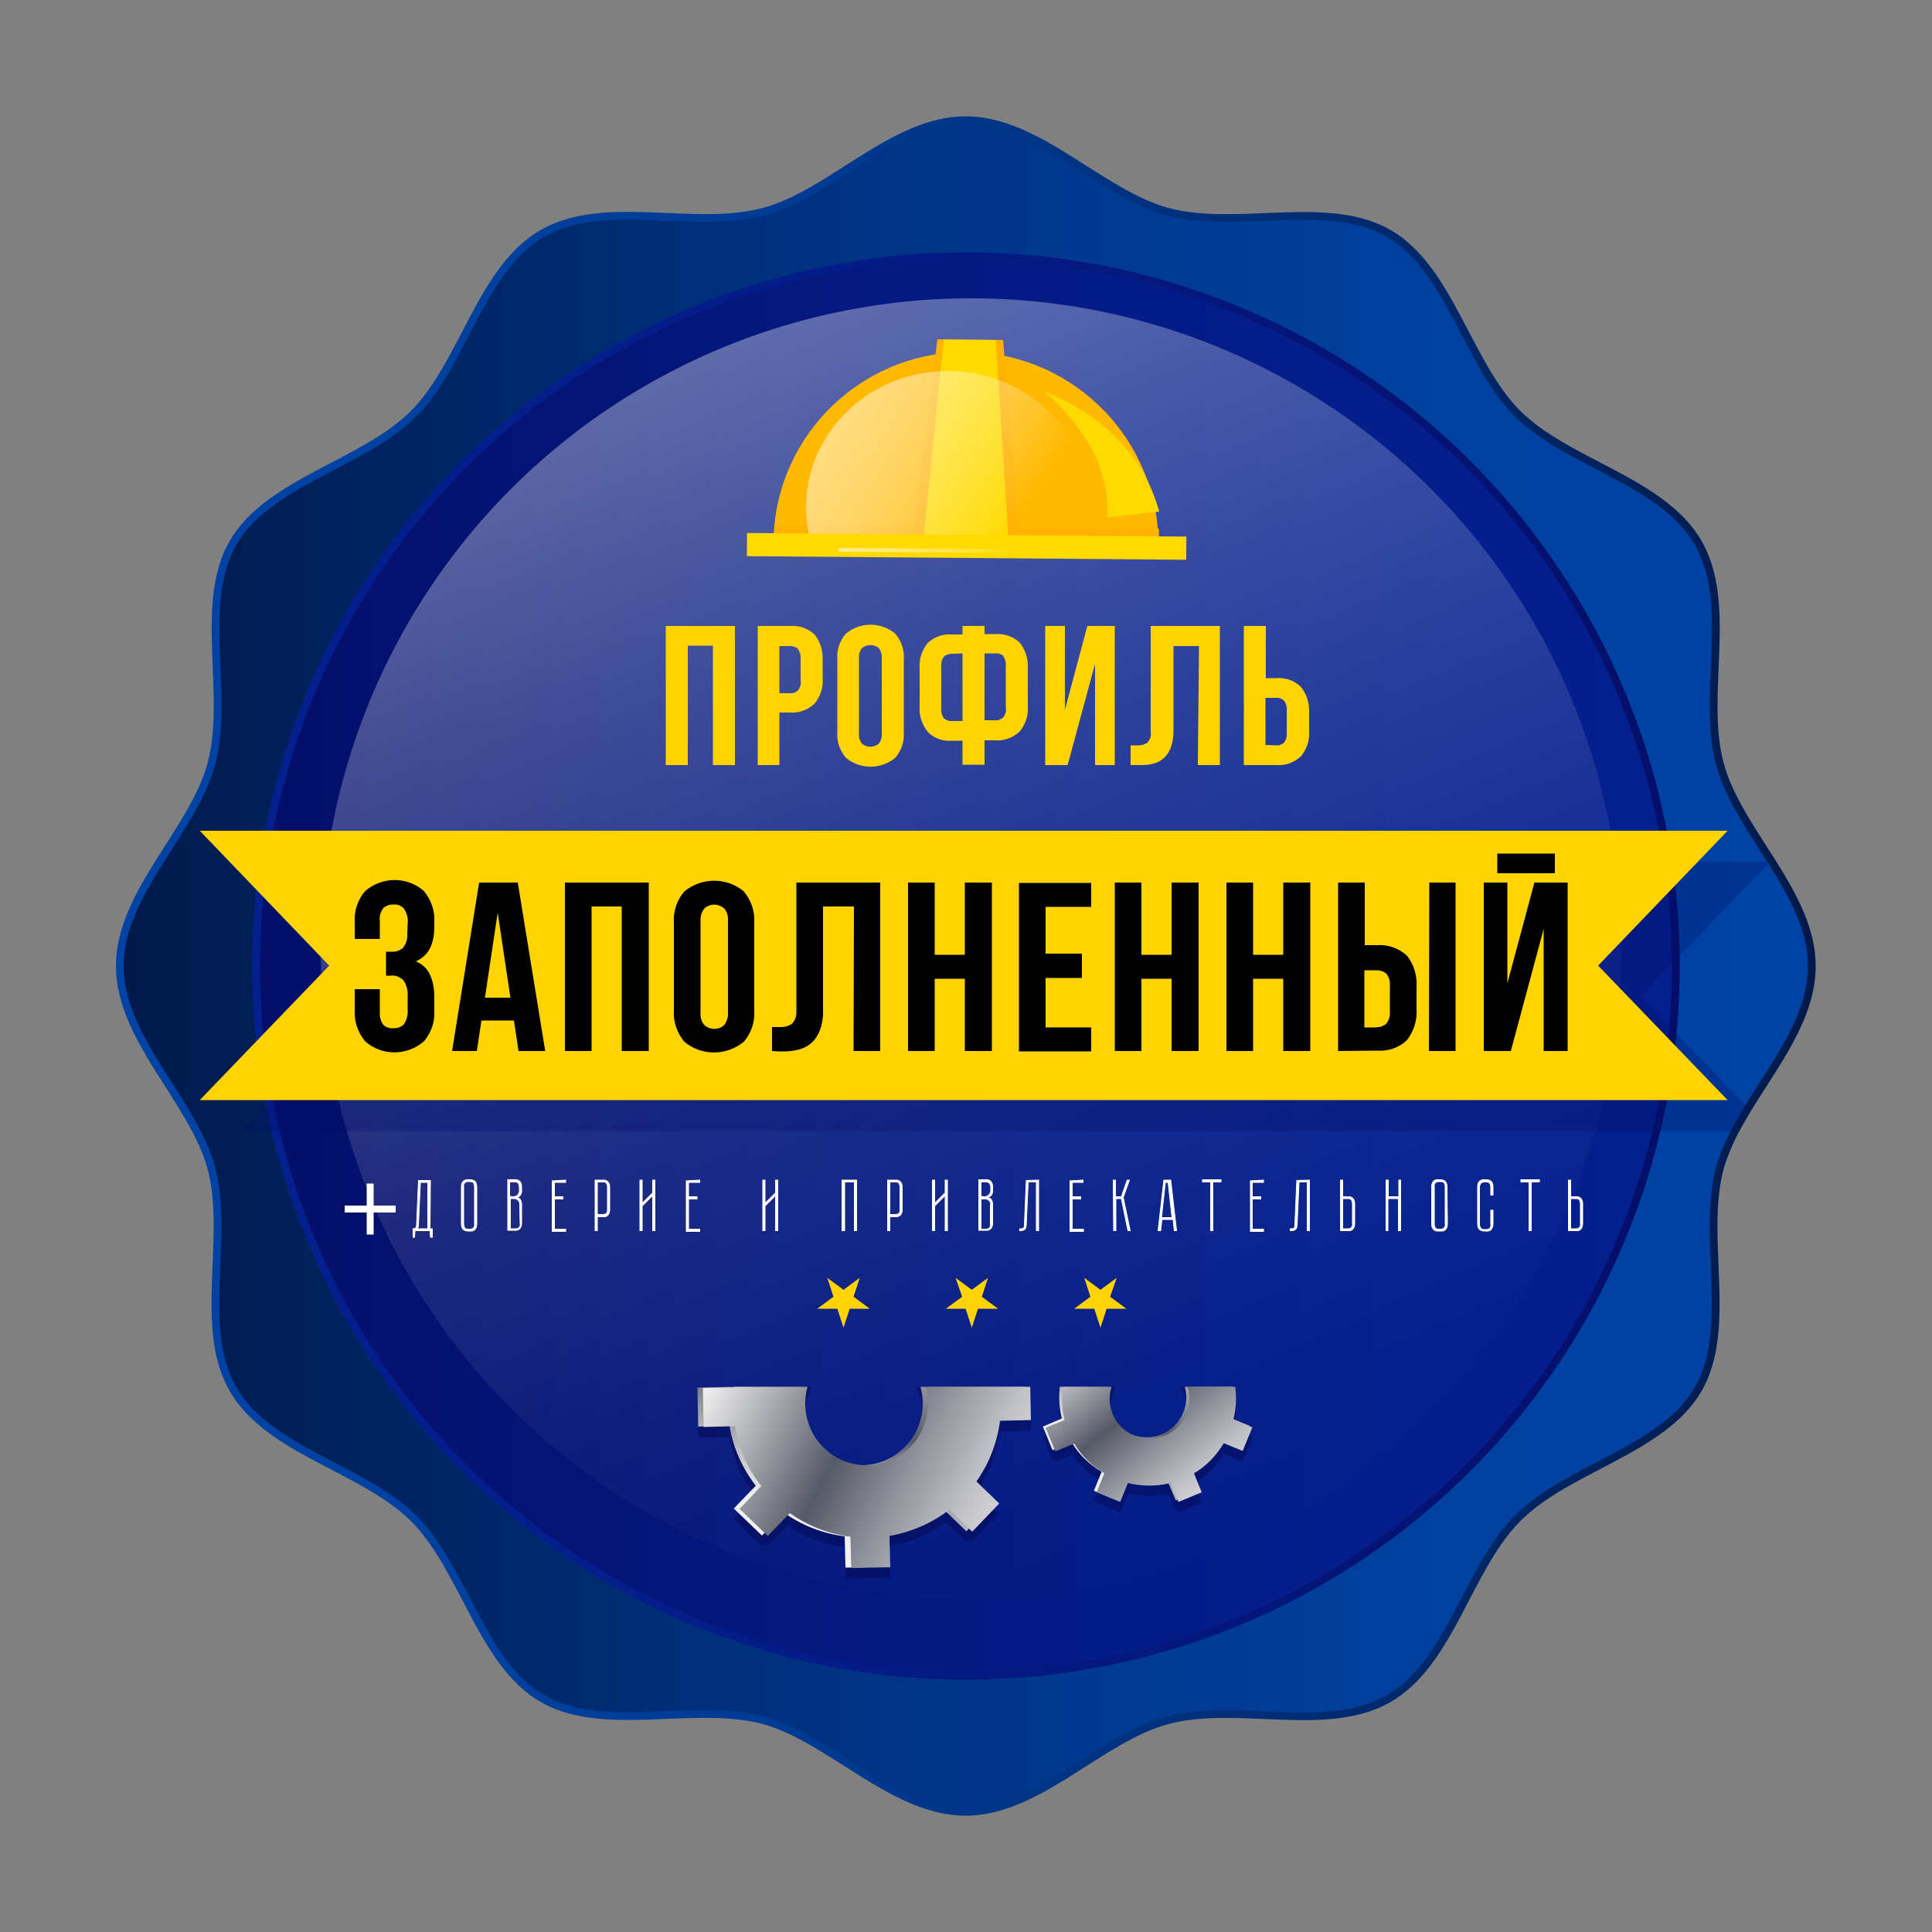 <?xml version="1.0" encoding="UTF-8"?>
<!-- Generator: Adobe Illustrator 25.4.1, SVG Export Plug-In . SVG Version: 6.00 Build 0)  -->
<svg xmlns="http://www.w3.org/2000/svg" xmlns:xlink="http://www.w3.org/1999/xlink" version="1.1" id="Слой_1" x="0px" y="0px" viewBox="0 0 500 500" style="enable-background:new 0 0 500 500;" xml:space="preserve">
<rect x="0" y="0" width="500" height="500" fill="#808080" stroke="none"/>
<style type="text/css">
	.st0{fill:url(#SVGID_1_);}
	.st1{fill:none;stroke:url(#SVGID_00000163751459745910284970000004124018663367807925_);stroke-width:2;stroke-miterlimit:10;}
	.st2{fill:url(#SVGID_00000096036258005095836570000016609205648733005501_);}
	.st3{fill:none;stroke:url(#SVGID_00000042001367584816896270000014190741319806107271_);stroke-width:2;stroke-miterlimit:10;}
	.st4{opacity:0.59;}
	.st5{fill:#06067F;}
	.st6{fill:none;stroke:#06067F;stroke-width:2;stroke-miterlimit:10;}
	.st7{opacity:0.54;fill:url(#SVGID_00000023282663069395325730000000369822649095335820_);enable-background:new    ;}
	.st8{fill:#FFB900;}
	.st9{fill:#FFB200;}
	.st10{fill:#FFDA00;}
	.st11{clip-path:url(#SVGID_00000137112108036830780840000005207362886725375400_);}
	.st12{opacity:0.52;fill:url(#SVGID_00000041261336222834709770000018437737225669009065_);enable-background:new    ;}
	.st13{opacity:0.3;fill:#030E6A;enable-background:new    ;}
	
		.st14{opacity:0.52;fill:none;stroke:url(#SVGID_00000144300839183118722620000014048451860634633371_);stroke-miterlimit:10;enable-background:new    ;}
	.st15{fill:#FFD400;}
	.st16{fill:#FFFFFF;stroke:#FFFFFF;stroke-width:0.2;stroke-miterlimit:10;}
	.st17{fill:#FFFFFF;}
	.st18{clip-path:url(#SVGID_00000106114638297013303830000007175971953949062817_);}
	.st19{opacity:0.4;}
	.st20{fill:#000244;}
	.st21{fill:url(#SVGID_00000011725101054381643230000009002846738637413290_);}
	.st22{fill:url(#SVGID_00000083080155700743620420000004982380873863330746_);}
	.st23{fill:url(#SVGID_00000114754326544585027410000006510614994065927094_);}
	.st24{fill:url(#SVGID_00000111150445072786511600000002255930255179162780_);}
</style>
<g>
	
		<linearGradient id="SVGID_1_" gradientUnits="userSpaceOnUse" x1="59.07" y1="310.85" x2="496.87" y2="310.85" gradientTransform="matrix(1 0 0 -1 -27.97 560.85)">
		<stop offset="0" style="stop-color:#011949"></stop>
		<stop offset="0.1" style="stop-color:#012059"></stop>
		<stop offset="0.35" style="stop-color:#002F7A"></stop>
		<stop offset="0.59" style="stop-color:#003A92"></stop>
		<stop offset="0.81" style="stop-color:#0041A0"></stop>
		<stop offset="1" style="stop-color:#0043A5"></stop>
	</linearGradient>
	<path class="st0" d="M468.9,250c0,19-19,34.9-23.7,52.3c-4.8,18,3.5,41.4-5.6,57.2s-33.8,20.4-46.7,33.4   c-13,13-17.4,37.5-33.4,46.7c-15.9,9.2-39.2,0.8-57.2,5.6c-17.4,4.6-33.5,23.7-52.3,23.7s-35-19-52.3-23.7   c-18-4.8-41.4,3.5-57.2-5.6s-20.4-33.8-33.4-46.7s-37.5-17.4-46.7-33.4s-0.8-39.2-5.6-57.2c-4.7-17.4-23.7-33.5-23.7-52.3   s19-34.9,23.7-52.3c4.8-18-3.5-41.4,5.6-57.2s33.7-20.4,46.7-33.4s17.4-37.5,33.4-46.7s39.2-0.8,57.2-5.6   c17.4-4.6,33.5-23.7,52.3-23.7s34.9,19,52.3,23.7c18,4.8,41.4-3.5,57.2,5.6s20.4,33.8,33.4,46.7s37.5,17.4,46.7,33.4   s0.8,39.2,5.6,57.2C449.8,215.2,468.9,231.2,468.9,250z"></path>
	
		<linearGradient id="SVGID_00000171691401474568513870000003780191007246638264_" gradientUnits="userSpaceOnUse" x1="30" y1="250" x2="469.9" y2="250" gradientTransform="matrix(1 0 0 -1 0 500)">
		<stop offset="0" style="stop-color:#0043A5"></stop>
		<stop offset="0.19" style="stop-color:#0041A0"></stop>
		<stop offset="0.41" style="stop-color:#003A92"></stop>
		<stop offset="0.65" style="stop-color:#002F7A"></stop>
		<stop offset="0.9" style="stop-color:#012059"></stop>
		<stop offset="1" style="stop-color:#011949"></stop>
	</linearGradient>
	
		<path style="fill:none;stroke:url(#SVGID_00000171691401474568513870000003780191007246638264_);stroke-width:2;stroke-miterlimit:10;" d="   M468.9,250c0,13.3-9.3,25-16.5,36.8c-1.2,2-2.3,3.9-3.4,5.9c-1.6,3.2-3,6.4-3.9,9.6c-4.8,18,3.5,41.4-5.6,57.2   c-9.1,15.8-33.8,20.4-46.7,33.4c-13,13-17.4,37.5-33.4,46.7c-15.9,9.2-39.2,0.8-57.2,5.6c-17.4,4.6-33.5,23.7-52.3,23.7   s-35-19-52.3-23.7c-18-4.8-41.4,3.5-57.2-5.6S120,405.8,107,392.9c-13-12.9-37.5-17.4-46.7-33.4s-0.8-39.2-5.6-57.2   C50,284.9,31,268.8,31,250s19-34.9,23.7-52.3c4.8-18-3.5-41.4,5.6-57.2S94,120.1,107,107.1s17.4-37.5,33.4-46.7s39.2-0.8,57.2-5.6   c17.4-4.6,33.5-23.7,52.3-23.7s34.9,19,52.3,23.7c18,4.8,41.4-3.5,57.2,5.6c15.8,9.1,20.4,33.8,33.4,46.7s37.5,17.4,46.7,33.4   s0.8,39.2,5.6,57.2C449.8,215.2,468.9,231.2,468.9,250z"></path>
	
		<linearGradient id="SVGID_00000052071423399283430170000005645265348003458201_" gradientUnits="userSpaceOnUse" x1="66.3" y1="250" x2="433.7" y2="250" gradientTransform="matrix(1 0 0 -1 0 500)">
		<stop offset="0" style="stop-color:#011949"></stop>
		<stop offset="0.1" style="stop-color:#012059"></stop>
		<stop offset="0.35" style="stop-color:#002F7A"></stop>
		<stop offset="0.59" style="stop-color:#003A92"></stop>
		<stop offset="0.81" style="stop-color:#0041A0"></stop>
		<stop offset="1" style="stop-color:#0043A5"></stop>
	</linearGradient>
	<circle style="fill:url(#SVGID_00000052071423399283430170000005645265348003458201_);" cx="250" cy="250" r="183.7"></circle>
	
		<linearGradient id="SVGID_00000039092915623282466460000009747161165210305171_" gradientUnits="userSpaceOnUse" x1="65.3" y1="250" x2="434.7" y2="250" gradientTransform="matrix(1 0 0 -1 0 500)">
		<stop offset="0" style="stop-color:#0043A5"></stop>
		<stop offset="0.19" style="stop-color:#0041A0"></stop>
		<stop offset="0.41" style="stop-color:#003A92"></stop>
		<stop offset="0.65" style="stop-color:#002F7A"></stop>
		<stop offset="0.9" style="stop-color:#012059"></stop>
		<stop offset="1" style="stop-color:#011949"></stop>
	</linearGradient>
	
		<circle style="fill:none;stroke:url(#SVGID_00000039092915623282466460000009747161165210305171_);stroke-width:2;stroke-miterlimit:10;" cx="250" cy="250" r="183.7"></circle>
	<g>
		<g class="st4">
			<circle class="st5" cx="250" cy="250" r="183.7"></circle>
			<circle class="st6" cx="250" cy="250" r="183.7"></circle>
		</g>
	</g>
	
		<linearGradient id="SVGID_00000151527188585354745960000010949481768114782867_" gradientUnits="userSpaceOnUse" x1="177.655" y1="553.325" x2="348.356" y2="153.705" gradientTransform="matrix(1 0 0 -1 -27.999 560.871)">
		<stop offset="0" style="stop-color:#FFFFFF"></stop>
		<stop offset="5.000000e-02" style="stop-color:#FFFFFF;stop-opacity:0.92"></stop>
		<stop offset="0.2" style="stop-color:#FFFFFF;stop-opacity:0.68"></stop>
		<stop offset="0.35" style="stop-color:#FFFFFF;stop-opacity:0.47"></stop>
		<stop offset="0.5" style="stop-color:#FFFFFF;stop-opacity:0.3"></stop>
		<stop offset="0.64" style="stop-color:#FFFFFF;stop-opacity:0.17"></stop>
		<stop offset="0.77" style="stop-color:#FFFFFF;stop-opacity:8.000000e-02"></stop>
		<stop offset="0.9" style="stop-color:#FFFFFF;stop-opacity:2.000000e-02"></stop>
		<stop offset="1" style="stop-color:#FFFFFF;stop-opacity:0"></stop>
	</linearGradient>
	
		<circle style="opacity:0.54;fill:url(#SVGID_00000151527188585354745960000010949481768114782867_);enable-background:new    ;" cx="251.3" cy="245.5" r="168.3"></circle>
	<path class="st8" d="M299.8,139.8c-0.7-27.5-23.5-49.3-51-48.7c-26.3,0.6-47.6,21.6-48.6,47.8L299.8,139.8z"></path>
	<polygon class="st9" points="264.1,142.9 235.9,142.6 242.6,87.8 259.6,88  "></polygon>
	
		<rect x="248.8" y="88.1" transform="matrix(8.202425e-03 -1 1 8.202425e-03 110.284 386.803)" class="st9" width="2.7" height="99.5"></rect>
	<polygon class="st10" points="261.2,142.9 238.7,142.7 244.2,87.9 257.7,88  "></polygon>
	<g>
		<g>
			<g>
				<defs>
					<path id="SVGID_00000117679042424019997760000006415984136464190628_" d="M299.8,139.8c-0.7-27.5-23.5-49.3-51-48.7       c-26.3,0.6-47.6,21.6-48.6,47.8L299.8,139.8z"></path>
				</defs>
				<clipPath id="SVGID_00000007418202814696419570000001083505368570631071_">
					<use xlink:href="#SVGID_00000117679042424019997760000006415984136464190628_" style="overflow:visible;"></use>
				</clipPath>
				<g style="clip-path:url(#SVGID_00000007418202814696419570000001083505368570631071_);">
					
						<linearGradient id="SVGID_00000080907869270907436100000004789113944607197056_" gradientUnits="userSpaceOnUse" x1="238.882" y1="671.373" x2="162.522" y2="719.355" gradientTransform="matrix(1 8.028412e-03 8.028412e-03 -1 38.239 824.52)">
						<stop offset="0.3" style="stop-color:#FFFFFF;stop-opacity:0"></stop>
						<stop offset="0.34" style="stop-color:#FFFFFF;stop-opacity:0.1"></stop>
						<stop offset="0.44" style="stop-color:#FFFFFF;stop-opacity:0.33"></stop>
						<stop offset="0.55" style="stop-color:#FFFFFF;stop-opacity:0.54"></stop>
						<stop offset="0.65" style="stop-color:#FFFFFF;stop-opacity:0.7"></stop>
						<stop offset="0.75" style="stop-color:#FFFFFF;stop-opacity:0.83"></stop>
						<stop offset="0.84" style="stop-color:#FFFFFF;stop-opacity:0.92"></stop>
						<stop offset="0.93" style="stop-color:#FFFFFF;stop-opacity:0.98"></stop>
						<stop offset="1" style="stop-color:#FFFFFF"></stop>
					</linearGradient>
					
						<path style="opacity:0.52;fill:url(#SVGID_00000080907869270907436100000004789113944607197056_);enable-background:new    ;" d="       M208.6,131c0.2-19.5,16.7-35.1,37-35c20.3,0.2,36.6,16.1,36.4,35.5c-0.2,19.5-16.7,35.1-37,35S208.5,150.4,208.6,131z"></path>
				</g>
			</g>
		</g>
	</g>
	
		<rect x="247.2" y="84.6" transform="matrix(8.202425e-03 -1 1 8.202425e-03 106.662 390.442)" class="st10" width="6" height="113.7"></rect>
	<path class="st10" d="M270.3,101.4c3.3,1.2,6.4,2.8,9.4,4.6c3.1,1.9,5.9,4.1,8.5,6.6c2.7,2.6,5.1,5.6,7.1,8.8   c2.1,3.4,3.6,7.1,4.7,11l-13.5,1.5c0.2-2.9,0-5.8-0.6-8.6c-0.7-3-1.7-5.9-3.1-8.7C279.6,110.9,275.4,105.6,270.3,101.4z"></path>
	<path class="st13" d="M424.6,257.9l27.9,28.9c-1.2,2-2.3,3.9-3.4,5.9H62.7l33.5-34.8L62.7,223h395.4L424.6,257.9z"></path>
	
		<linearGradient id="SVGID_00000139976288326661398470000004570786230134413457_" gradientUnits="userSpaceOnUse" x1="173.266" y1="683.612" x2="239.866" y2="683.612" gradientTransform="matrix(1 8.028428e-03 8.028428e-03 -1 38.246 824.504)">
		<stop offset="0" style="stop-color:#FFFFFF"></stop>
		<stop offset="7.000000e-02" style="stop-color:#FFFFFF;stop-opacity:0.98"></stop>
		<stop offset="0.16" style="stop-color:#FFFFFF;stop-opacity:0.92"></stop>
		<stop offset="0.25" style="stop-color:#FFFFFF;stop-opacity:0.83"></stop>
		<stop offset="0.35" style="stop-color:#FFFFFF;stop-opacity:0.7"></stop>
		<stop offset="0.45" style="stop-color:#FFFFFF;stop-opacity:0.54"></stop>
		<stop offset="0.56" style="stop-color:#FFFFFF;stop-opacity:0.33"></stop>
		<stop offset="0.66" style="stop-color:#FFFFFF;stop-opacity:0.1"></stop>
		<stop offset="0.7" style="stop-color:#FFFFFF;stop-opacity:0"></stop>
	</linearGradient>
	
		<line style="opacity:0.52;fill:none;stroke:url(#SVGID_00000139976288326661398470000004570786230134413457_);stroke-miterlimit:10;enable-background:new    ;" x1="217" y1="142.3" x2="283.6" y2="142.8"></line>
	<polygon class="st15" points="447.1,215 390.9,215 332.3,215 166.5,215 110.7,215 51.7,215 85.2,249.9 51.7,284.7 110.7,284.7    166.5,284.7 332.3,284.7 390.9,284.7 447.1,284.7 413.6,249.9  "></polygon>
	<polygon class="st15" points="251.5,343.6 249.9,338.7 244.8,338.7 249,335.6 247.3,330.7 251.5,333.8 255.7,330.7 254.1,335.6    258.3,338.7 253.1,338.7  "></polygon>
	<polygon class="st15" points="284.8,343.6 283.2,338.7 278,338.7 282.2,335.6 280.6,330.7 284.8,333.8 289,330.7 287.3,335.6    291.5,338.7 286.4,338.7  "></polygon>
	<polygon class="st15" points="218.3,343.6 216.7,338.7 211.5,338.7 215.7,335.6 214.1,330.7 218.3,333.8 222.5,330.7 220.9,335.6    225.1,338.7 219.9,338.7  "></polygon>
	<path d="M105.5,239.1c0.2-1.4-0.2-2.8-1-4c-0.7-0.7-1.6-1.1-2.6-1c-1-0.1-2,0.3-2.7,0.9c-0.7,1-1.1,2.1-0.9,3.3v4.7h-6.5v-4.3   c-0.2-3,0.8-5.9,2.7-8.1c4.4-3.8,10.9-3.8,15.2,0c1.9,2.3,2.9,5.2,2.7,8.1v1.1c0,4.7-1.6,7.6-4.8,9c1.6,0.6,3,1.9,3.7,3.5   c0.8,1.8,1.1,3.7,1.1,5.7v3.4c0.2,3-0.8,5.9-2.7,8.1c-4.4,3.8-10.9,3.8-15.2,0c-1.9-2.3-2.9-5.2-2.7-8.1V256h6.5v5.9   c-0.1,1.2,0.2,2.4,0.9,3.3c0.7,0.7,1.7,1,2.7,0.9c1,0,1.9-0.3,2.6-1c0.8-1.1,1.1-2.5,1-3.9V258c0.1-1.5-0.2-3-1.1-4.3   c-0.9-0.9-2.2-1.4-3.4-1.2h-1.1v-6.2h1.4c1.1,0.1,2.2-0.3,3-1c0.8-1,1.2-2.3,1.1-3.6L105.5,239.1z"></path>
	<path d="M141.1,272h-6.9l-1.2-7.9h-8.4l-1.2,7.9H117l7-43.6h10L141.1,272z M125.5,258.2h6.6l-3.3-22L125.5,258.2z"></path>
	<path d="M153.1,272h-6.9v-43.6h21.7V272h-7v-37.4h-7.8V272z"></path>
	<path d="M174.4,238.8c-0.2-3,0.8-5.9,2.7-8.1c4.5-3.7,11-3.7,15.4,0c1.9,2.3,2.9,5.2,2.7,8.1v22.7c0.2,3-0.8,5.9-2.7,8.1   c-4.5,3.7-11,3.7-15.4,0c-1.9-2.3-2.9-5.2-2.7-8.1V238.8z M181.3,262c-0.1,1.2,0.2,2.4,1,3.3c1.5,1.3,3.7,1.3,5.1,0   c0.7-0.9,1.1-2.1,1-3.3v-23.6c0.1-1.2-0.2-2.4-1-3.3c-1.5-1.3-3.7-1.3-5.1,0c-0.7,0.9-1.1,2.1-1,3.3V262z"></path>
	<path d="M221,234.6h-8v26.6c0.1,1.8-0.2,3.7-0.8,5.4c-0.5,1.3-1.2,2.4-2.2,3.3c-0.9,0.8-2,1.4-3.2,1.7c-1.2,0.3-2.4,0.5-3.7,0.5   h-1.7c-0.5,0-1.1-0.1-1.6-0.1v-6.2c0.4,0,0.8,0,1.2,0h1.2c1,0,1.9-0.3,2.7-0.8c0.9-0.9,1.3-2.1,1.2-3.4v-33.2h21.7V272h-6.9   L221,234.6z"></path>
	<path d="M241.9,272H235v-43.6h6.9v18.7h7.8v-18.7h7V272h-7v-18.7h-7.8L241.9,272L241.9,272z"></path>
	<path d="M270.6,246.8h9.4v6.3h-9.4v12.8h11.8v6.2h-18.7v-43.6h18.7v6.2h-11.8V246.8z"></path>
	<path d="M295.4,272h-6.9v-43.6h6.9v18.7h7.8v-18.7h7V272h-7v-18.7h-7.8V272z"></path>
	<path d="M324.3,272h-6.9v-43.6h6.9v18.7h7.8v-18.7h7V272h-7v-18.7h-7.8V272z"></path>
	<path d="M346.3,272v-43.6h6.9v16.2h3.2c2.8-0.2,5.6,0.8,7.7,2.7c1.8,2.3,2.7,5.2,2.5,8.1v5.7c0.2,2.9-0.7,5.8-2.5,8.1   c-2.1,2-4.9,2.9-7.7,2.7L346.3,272L346.3,272z M356.3,265.8c0.9,0.1,1.8-0.3,2.5-0.9c0.7-0.9,1-2.1,0.9-3.2v-6.5   c0.1-1.2-0.2-2.3-0.9-3.2c-0.7-0.6-1.6-0.9-2.5-0.9h-3.2v14.8h3.2V265.8z M369.9,228.4h6.8V272h-6.9L369.9,228.4z"></path>
	<path d="M391,272h-7v-43.6h6.1v26.1l7-26.1h8.6V272h-6.2v-31.6L391,272z M402.4,220.9v5.1h-14.9v-5.1H402.4z"></path>
	<path class="st15" d="M178,198h-5.7v-36h17.9v36h-5.7v-30.9H178V198z"></path>
	<path class="st15" d="M204.4,162c2.3-0.2,4.7,0.6,6.4,2.2c1.5,1.9,2.2,4.2,2.1,6.6v4.7c0.2,2.4-0.6,4.8-2.1,6.6   c-1.7,1.6-4,2.5-6.4,2.3h-2.7V198h-5.6v-36H204.4z M201.7,167.2v12.2h2.7c0.8,0.1,1.5-0.2,2.1-0.7c0.6-0.8,0.9-1.7,0.7-2.7v-5.4   c0.1-1-0.2-1.9-0.7-2.7c-0.6-0.5-1.3-0.7-2.1-0.7L201.7,167.2z"></path>
	<path class="st15" d="M216.7,170.7c-0.2-2.4,0.6-4.9,2.2-6.7c3.7-3.1,9.1-3.1,12.8,0c1.6,1.9,2.4,4.3,2.2,6.7v18.7   c0.2,2.4-0.6,4.9-2.2,6.7c-3.7,3.1-9.1,3.1-12.8,0c-1.6-1.9-2.4-4.3-2.2-6.7V170.7z M222.3,189.8c-0.1,1,0.2,1.9,0.8,2.7   c1.2,1,3,1,4.3,0c0.6-0.8,0.9-1.7,0.8-2.7v-19.4c0.1-1-0.2-1.9-0.8-2.7c-1.2-1-3-1-4.3,0c-0.6,0.8-0.9,1.7-0.8,2.7V189.8z"></path>
	<path class="st15" d="M249.1,191.7h-2.7c-2.3,0.2-4.7-0.6-6.3-2.3c-1.5-1.9-2.3-4.2-2.1-6.6V173c-0.2-2.4,0.6-4.8,2.1-6.6   c1.7-1.6,4-2.4,6.3-2.2h2.7V162h5.7v2.1h2.7c2.3-0.2,4.7,0.6,6.4,2.2c1.5,1.9,2.2,4.2,2.1,6.6v9.8c0.2,2.4-0.6,4.8-2.1,6.6   c-1.7,1.6-4,2.5-6.4,2.3h-2.7v6.3h-5.7V191.7z M246.4,169.2c-0.8,0-1.5,0.2-2.1,0.7c-0.6,0.8-0.8,1.7-0.7,2.7v10.6   c-0.1,1,0.1,1.9,0.7,2.7c0.6,0.5,1.3,0.8,2.1,0.7h2.7v-17.5L246.4,169.2z M254.8,169.1v17.3h2.7c0.8,0.1,1.5-0.2,2.1-0.7   c0.6-0.8,0.9-1.7,0.7-2.7v-10.6c0.1-1-0.2-1.9-0.7-2.7c-0.6-0.5-1.3-0.7-2.1-0.6H254.8z"></path>
	<path class="st15" d="M276.3,198h-5.8v-36h5.1v21.7l5.8-21.7h7.1v36h-5.1v-26.2L276.3,198z"></path>
	<path class="st15" d="M310.3,167.2h-6.6v21.9c0,1.5-0.2,3-0.7,4.4c-0.4,1-1,2-1.8,2.7s-1.7,1.2-2.7,1.4c-1,0.3-2,0.4-3.1,0.4H294   c-0.5,0-0.9,0-1.4,0v-5.1h1h1c0.8,0,1.6-0.2,2.3-0.7c0.7-0.7,1.1-1.7,0.9-2.7V162h17.9v36H310L310.3,167.2z"></path>
	<path class="st15" d="M321.9,198v-36h5.7v13.5h2.7c2.4-0.2,4.7,0.6,6.4,2.3c1.5,1.9,2.2,4.2,2.1,6.6v4.7c0.2,2.4-0.6,4.8-2.1,6.6   c-1.7,1.6-4,2.5-6.4,2.3L321.9,198z M330.2,192.9c0.8,0.1,1.5-0.2,2.1-0.7c0.6-0.8,0.8-1.7,0.7-2.7V184c0.1-1-0.1-1.9-0.7-2.7   c-0.6-0.5-1.3-0.8-2.1-0.7h-2.7v12.2L330.2,192.9z"></path>
	<g>
		<g>
			<path class="st16" d="M111.3,318h0.6v2.2h-0.5l-0.1-1.7h-3.9l-0.1,1.7h-0.4V318c0.2,0,0.5-0.1,0.7-0.2c0.2-0.2,0.2-0.5,0.2-0.7     l0.5-11.6h3.1L111.3,318z M110.7,318v-12h-1.9l-0.5,11.1c0,0.4-0.1,0.7-0.4,0.9H110.7z"></path>
			<path class="st16" d="M123.4,316.7c0,0.5-0.1,1-0.4,1.4c-0.3,0.4-0.8,0.6-1.4,0.5h-0.4c-0.5,0-1-0.1-1.4-0.5     c-0.3-0.4-0.4-0.9-0.4-1.4v-9.5c0-0.5,0.1-1,0.4-1.4c0.4-0.4,0.9-0.6,1.4-0.5h0.4c0.5,0,1,0.1,1.4,0.5c0.3,0.4,0.4,0.9,0.4,1.4     V316.7z M122.8,307.1c0-0.3-0.1-0.6-0.2-0.9c-0.2-0.3-0.5-0.4-0.9-0.4h-0.6c-0.3,0-0.7,0.1-0.9,0.4c-0.2,0.3-0.3,0.6-0.2,0.9v9.7     c0,0.3,0.1,0.6,0.2,0.9c0.2,0.3,0.5,0.4,0.9,0.4h0.6c0.3,0,0.7-0.1,0.9-0.4s0.3-0.6,0.2-0.9V307.1z"></path>
			<path class="st16" d="M135,308c0.1,0.9-0.4,1.7-1.2,1.9c0.4,0.1,0.7,0.3,0.9,0.6c0.2,0.4,0.3,0.8,0.3,1.2v4.8     c0,0.5-0.1,1-0.4,1.4c-0.3,0.4-0.8,0.6-1.4,0.5h-1.8v-13.1h1.8c0.5-0.1,1,0.1,1.4,0.5c0.3,0.4,0.4,0.9,0.4,1.4V308z M132.7,309.7     c0.5,0,1-0.1,1.3-0.5c0.3-0.3,0.5-0.8,0.4-1.3v-0.7c0-0.3-0.1-0.6-0.2-0.9c-0.2-0.3-0.5-0.4-0.9-0.4h-1.4v3.7L132.7,309.7z      M134.5,311.9c0.1-0.8-0.4-1.5-1.2-1.7c-0.1,0-0.3,0-0.4,0h-0.8v7.8h1.4c0.3,0,0.7-0.1,0.9-0.4c0.2-0.2,0.3-0.6,0.2-0.9     L134.5,311.9z"></path>
			<path class="st16" d="M146.4,305.4v0.6h-2.9v3.7h2.2v0.6h-2.2v7.8h2.9v0.6h-3.5v-13.1L146.4,305.4z"></path>
			<path class="st16" d="M156,305.4c0.5-0.1,1,0.1,1.4,0.5c0.3,0.4,0.4,0.9,0.4,1.4v5.7c0,0.5-0.1,1-0.4,1.4     c-0.3,0.4-0.8,0.6-1.4,0.5h-1.4v3.6H154v-13.1H156z M157.2,307.2c0-0.3-0.1-0.6-0.2-0.9c-0.2-0.3-0.5-0.4-0.9-0.4h-1.5v8.4h1.5     c0.3,0,0.7-0.1,0.9-0.4c0.2-0.2,0.2-0.5,0.2-0.8V307.2z"></path>
			<path class="st16" d="M169.5,318.5h-0.6v-9.1l-2.7,2.7v6.4h-0.6v-13.1h0.6v6l2.7-2.7v-3.3h0.6V318.5z"></path>
			<path class="st16" d="M181.1,305.4v0.6h-2.9v3.7h2.2v0.6h-2.2v7.8h2.9v0.6h-3.5v-13.1L181.1,305.4z"></path>
			<path class="st16" d="M201.3,318.5h-0.6v-9.1l-2.7,2.7v6.4h-0.6v-13.1h0.6v6l2.7-2.7v-3.3h0.6V318.5z"></path>
			<path class="st16" d="M221.7,305.4v13.1h-0.6v-12.6h-2.5v12.6h-0.7v-13.1H221.7z"></path>
			<path class="st16" d="M231.7,305.4c0.5-0.1,1,0.1,1.4,0.5c0.3,0.4,0.4,0.9,0.4,1.4v5.7c0,0.5-0.1,1-0.4,1.4     c-0.4,0.4-0.9,0.6-1.4,0.5h-1.4v3.6h-0.6v-13.1H231.7z M232.9,307.2c0-0.3-0.1-0.6-0.2-0.9c-0.2-0.3-0.5-0.4-0.9-0.4h-1.5v8.4     h1.5c0.3,0,0.7-0.1,0.9-0.4c0.2-0.2,0.3-0.5,0.2-0.8V307.2z"></path>
			<path class="st16" d="M245.2,318.5h-0.6v-9.1l-2.7,2.7v6.4h-0.6v-13.1h0.6v6l2.7-2.7v-3.3h0.6V318.5z"></path>
			<path class="st16" d="M256.9,308c0.1,0.9-0.4,1.7-1.3,1.9c0.4,0.1,0.8,0.3,1,0.6c0.2,0.4,0.3,0.8,0.3,1.2v4.8     c0,0.5-0.1,1-0.4,1.4c-0.4,0.4-0.9,0.6-1.4,0.5h-1.8v-13.1h1.8c0.5-0.1,1,0.1,1.4,0.5c0.3,0.4,0.4,0.9,0.4,1.4V308z M254.6,309.7     c0.9,0.1,1.6-0.5,1.8-1.4c0-0.1,0-0.3,0-0.4v-0.7c0-0.3-0.1-0.6-0.3-0.9c-0.2-0.3-0.5-0.4-0.9-0.4h-1.3v3.7L254.6,309.7z      M256.4,311.9c0-0.4-0.1-0.9-0.4-1.2c-0.4-0.3-0.8-0.5-1.3-0.4h-0.8v7.8h1.3c0.3,0,0.7-0.1,0.9-0.4c0.2-0.2,0.3-0.6,0.2-0.9v-4.9     H256.4z"></path>
			<path class="st16" d="M268.8,305.4v13.1h-0.6v-12.6h-2.1l-0.5,11.1c0,1-0.5,1.5-1.5,1.5h-0.2V318h0.3c0.3,0,0.5,0,0.7-0.2     s0.2-0.4,0.2-0.7l0.5-11.6L268.8,305.4z"></path>
			<path class="st16" d="M280.3,305.4v0.6h-2.8v3.7h2.2v0.6h-2.2v7.8h2.9v0.6h-3.5v-13.1L280.3,305.4z"></path>
			<path class="st16" d="M288.1,305.4h0.6v4.3h1.5l1.5-4.3h0.6l-1.6,4.5l1.8,8.6h-0.6l-1.7-8.3h-1.4v8.3h-0.6L288.1,305.4z"></path>
			<path class="st16" d="M299.7,318.5l1.5-13.1h1.8l1.5,13.1h-0.6l-0.3-2.9h-2.9l-0.3,2.9H299.7z M300.6,315.1h2.7l-1-9.1h-0.7     L300.6,315.1z"></path>
			<path class="st16" d="M316,305.9h-2.1v12.6h-0.6v-12.6h-2.1v-0.6h4.8L316,305.9L316,305.9z"></path>
			<path class="st16" d="M327,305.4v0.6h-2.9v3.7h2.2v0.6h-2.2v7.8h2.9v0.6h-3.4v-13.1L327,305.4z"></path>
			<path class="st16" d="M338.9,305.4v13.1h-0.6v-12.6h-2.1l-0.5,11.1c0,1-0.5,1.5-1.5,1.5h-0.3V318h0.3c0.3,0,0.5,0,0.7-0.2     s0.2-0.5,0.2-0.7l0.5-11.6L338.9,305.4z"></path>
			<path class="st16" d="M350.6,316.6c0,0.5-0.1,1-0.4,1.4s-0.8,0.6-1.4,0.5h-1.9v-13.1h0.6v4.3h1.3c0.5-0.1,1,0.1,1.4,0.5     c0.3,0.4,0.4,0.9,0.4,1.4L350.6,316.6L350.6,316.6z M350,311.5c0-0.3-0.1-0.6-0.2-0.9c-0.2-0.3-0.5-0.4-0.9-0.4h-1.4v7.8h1.4     c0.3,0,0.7-0.1,0.9-0.4c0.2-0.3,0.3-0.6,0.2-0.9V311.5z"></path>
			<path class="st16" d="M362.5,305.4v13.1h-0.6v-8.3h-2.7v8.3h-0.5v-13.1h0.6v4.3h2.7v-4.3H362.5z"></path>
			<path class="st16" d="M374.6,316.7c0,0.5-0.1,1-0.4,1.4s-0.8,0.6-1.4,0.5h-0.5c-0.5,0.1-1-0.1-1.4-0.5c-0.3-0.4-0.4-0.9-0.4-1.4     v-9.5c0-0.5,0.1-1,0.4-1.4s0.8-0.6,1.4-0.5h0.4c0.5,0,1,0.1,1.4,0.5c0.3,0.4,0.4,0.9,0.4,1.4L374.6,316.7z M374,307.1     c0-0.3-0.1-0.6-0.2-0.9c-0.2-0.3-0.5-0.4-0.9-0.4h-0.6c-0.3,0-0.7,0.1-0.9,0.4c-0.2,0.3-0.3,0.6-0.2,0.9v9.7     c0,0.3,0.1,0.6,0.2,0.9c0.2,0.3,0.5,0.4,0.9,0.4h0.6c0.3,0,0.7-0.1,0.9-0.4c0.2-0.3,0.3-0.6,0.2-0.9V307.1z"></path>
			<path class="st16" d="M385.8,313.2h0.6v3.5c0,0.5-0.1,1-0.4,1.4s-0.8,0.6-1.4,0.5h-0.4c-0.5,0-1-0.1-1.4-0.5     c-0.3-0.4-0.4-0.9-0.4-1.4v-9.5c0-0.5,0.1-1,0.4-1.4c0.4-0.4,0.9-0.6,1.4-0.5h0.4c0.5,0,1,0.1,1.4,0.5c0.3,0.4,0.4,0.9,0.4,1.4     v2.1h-0.6v-2.1c0-0.3-0.1-0.6-0.2-0.9c-0.2-0.3-0.5-0.4-0.9-0.4h-0.6c-0.3,0-0.7,0.1-0.9,0.4c-0.2,0.3-0.3,0.6-0.3,0.9v9.7     c0,0.3,0.1,0.6,0.3,0.9c0.2,0.3,0.5,0.4,0.9,0.4h0.6c0.3,0,0.7-0.1,0.9-0.4c0.2-0.3,0.3-0.6,0.2-0.9V313.2z"></path>
			<path class="st16" d="M398.4,305.9h-2.1v12.6h-0.6v-12.6h-2.1v-0.6h4.8L398.4,305.9L398.4,305.9z"></path>
			<path class="st16" d="M409.6,316.6c0,0.5-0.1,1-0.4,1.4s-0.8,0.6-1.4,0.5h-1.9v-13.1h0.6v4.3h1.3c0.5-0.1,1,0.1,1.4,0.5     c0.3,0.4,0.4,0.9,0.4,1.4L409.6,316.6L409.6,316.6z M409,311.5c0-0.3-0.1-0.6-0.2-0.9c-0.2-0.3-0.5-0.4-0.9-0.4h-1.4v7.8h1.4     c0.3,0,0.7-0.1,0.9-0.4c0.2-0.3,0.3-0.6,0.2-0.9V311.5z"></path>
		</g>
		<path class="st17" d="M96.7,313.8v5.7h-1.8v-5.7h-5.7V312h5.7v-5.7h1.8v5.7h5.7v1.8H96.7z"></path>
	</g>
	<g>
		<g>
			<g>
				<defs>
					<rect id="SVGID_00000180337442194424112110000004253161303348168077_" x="138.4" y="358.9" width="235.9" height="68.7"></rect>
				</defs>
				<clipPath id="SVGID_00000008121251580110871110000003147811382474133891_">
					<use xlink:href="#SVGID_00000180337442194424112110000004253161303348168077_" style="overflow:visible;"></use>
				</clipPath>
				<g style="clip-path:url(#SVGID_00000008121251580110871110000003147811382474133891_);">
					<g class="st19">
						<path class="st20" d="M265.4,370.2l-0.2-10.1l-8.1,0.2c-0.9-5.6-3.3-11-6.8-15.5l5.7-5.9l-7.3-7l-5.7,5.9        c-4.7-3.3-10.1-5.4-15.7-6.1l-0.2-8.1l-10.1,0.2l0.2,8.1c-5.6,0.9-11,3.3-15.5,6.8l-5.9-5.7l-7,7.3l5.9,5.6        c-3.3,4.7-5.4,10.1-6.1,15.8l-8.1,0.2l0.2,10.1l8.1-0.2c0.9,5.6,3.3,11,6.8,15.5l-5.7,5.9l7.3,7l5.7-5.9        c4.7,3.3,10.1,5.4,15.7,6.1l0.2,8.1l10.1-0.2l-0.2-8.1c5.6-1,11-3.3,15.5-6.8l5.9,5.7l7-7.3l-5.9-5.7        c3.3-4.7,5.4-10.1,6.1-15.7L265.4,370.2z M223.2,381.9c-8.8,0.2-16-6.8-16.2-15.6c-0.2-8.8,6.8-16,15.6-16.2s16,6.8,16.2,15.5        C239,374.4,232,381.7,223.2,381.9L223.2,381.9z"></path>
						<path class="st20" d="M266.8,370.2l-0.2-10.1l-8.1,0.2c-0.9-5.6-3.3-11-6.8-15.5l5.7-5.9l-7.3-7l-5.7,5.9        c-4.7-3.3-10.1-5.4-15.7-6.1l-0.2-8.1l-10.1,0.2l0.2,8.1c-5.6,0.9-11,3.3-15.5,6.8l-5.9-5.7l-7,7.3l5.9,5.6        c-3.3,4.7-5.4,10.1-6.1,15.8l-8.1,0.2L182,372l8.1-0.2c0.9,5.6,3.3,11,6.8,15.5l-5.6,5.9l7.3,7l5.7-5.9        c4.7,3.3,10.1,5.4,15.7,6.1l0.2,8.1l10.1-0.2l-0.2-8.1c5.6-1,11-3.3,15.5-6.8l5.9,5.7l7-7.3l-5.9-5.7        c3.3-4.7,5.4-10.1,6.1-15.7L266.8,370.2z M224.6,381.9c-8.8,0.2-16-6.8-16.2-15.6c-0.2-8.8,6.8-16,15.6-16.2s16,6.8,16.2,15.5        C240.3,374.5,233.4,381.7,224.6,381.9L224.6,381.9z"></path>
					</g>
					
						<linearGradient id="SVGID_00000052811926144172856520000008773745445387261329_" gradientUnits="userSpaceOnUse" x1="251.069" y1="95.109" x2="315.596" y2="254.356" gradientTransform="matrix(1 -2.076793e-02 -2.076793e-02 -1 -51.326 529.792)">
						<stop offset="0" style="stop-color:#FFFFFF"></stop>
						<stop offset="0.23" style="stop-color:#EEEEEE"></stop>
						<stop offset="0.39" style="stop-color:#565A67"></stop>
						<stop offset="0.47" style="stop-color:#91949C"></stop>
						<stop offset="0.54" style="stop-color:#C1C2C7"></stop>
						<stop offset="0.61" style="stop-color:#E3E3E5"></stop>
						<stop offset="0.66" style="stop-color:#F7F8F8"></stop>
						<stop offset="0.69" style="stop-color:#FFFFFF"></stop>
						<stop offset="0.73" style="stop-color:#D9D9D9"></stop>
						<stop offset="0.78" style="stop-color:#B4B4B4"></stop>
						<stop offset="0.82" style="stop-color:#999999"></stop>
						<stop offset="0.85" style="stop-color:#898989"></stop>
						<stop offset="0.88" style="stop-color:#838383"></stop>
						<stop offset="1" style="stop-color:#FFFFFF"></stop>
					</linearGradient>
					<path style="fill:url(#SVGID_00000052811926144172856520000008773745445387261329_);" d="M265.4,367.5l-0.2-10.1l-8.1,0.2       c-0.9-5.6-3.3-11-6.8-15.5l5.7-5.9l-7.3-7l-5.7,5.9c-4.7-3.3-10.1-5.4-15.7-6.1l-0.2-8.1L217,321l0.2,8.1       c-5.6,0.9-11,3.3-15.5,6.8l-5.9-5.7l-7,7.3l5.9,5.6c-3.3,4.7-5.4,10.1-6.1,15.8l-8.1,0.2l0.2,10.1l8.1-0.2       c0.9,5.6,3.3,11,6.8,15.5l-5.7,5.9l7.3,7l5.7-5.9c4.7,3.3,10.1,5.4,15.7,6.1l0.2,8.1l10.1-0.2l-0.2-8.1c5.6-1,11-3.3,15.5-6.8       l5.9,5.7l7-7.3l-5.9-5.7c3.3-4.7,5.4-10.1,6.1-15.7L265.4,367.5z M223.2,379.2c-8.8,0.2-16-6.8-16.2-15.6       c-0.2-8.8,6.8-16,15.6-16.2s16,6.8,16.2,15.5C239,371.7,232,379,223.2,379.2L223.2,379.2z"></path>
					
						<linearGradient id="SVGID_00000100360980186416206000000012721680480747185057_" gradientUnits="userSpaceOnUse" x1="197.132" y1="204.998" x2="405.011" y2="92.623" gradientTransform="matrix(1 -2.076793e-02 -2.076793e-02 -1 -51.326 529.792)">
						<stop offset="0" style="stop-color:#FFFFFF"></stop>
						<stop offset="0.23" style="stop-color:#EEEEEE"></stop>
						<stop offset="0.39" style="stop-color:#565A67"></stop>
						<stop offset="0.47" style="stop-color:#91949C"></stop>
						<stop offset="0.54" style="stop-color:#C1C2C7"></stop>
						<stop offset="0.61" style="stop-color:#E3E3E5"></stop>
						<stop offset="0.66" style="stop-color:#F7F8F8"></stop>
						<stop offset="0.69" style="stop-color:#FFFFFF"></stop>
						<stop offset="0.73" style="stop-color:#D9D9D9"></stop>
						<stop offset="0.78" style="stop-color:#B4B4B4"></stop>
						<stop offset="0.82" style="stop-color:#999999"></stop>
						<stop offset="0.85" style="stop-color:#898989"></stop>
						<stop offset="0.88" style="stop-color:#838383"></stop>
						<stop offset="1" style="stop-color:#FFFFFF"></stop>
					</linearGradient>
					<path style="fill:url(#SVGID_00000100360980186416206000000012721680480747185057_);" d="M266.8,367.5l-0.2-10.1l-8.1,0.2       c-0.9-5.6-3.3-11-6.8-15.5l5.7-5.9l-7.3-7l-5.7,5.9c-4.7-3.3-10.1-5.4-15.7-6.1l-0.2-8.1l-10.1,0.2l0.2,8.1       c-5.6,0.9-11,3.3-15.5,6.8l-5.9-5.7l-7,7.3l5.9,5.6c-3.3,4.7-5.4,10.1-6.1,15.8l-8.1,0.2l0.2,10.1l8.1-0.2       c0.9,5.6,3.3,11,6.8,15.5l-5.6,5.9l7.3,7l5.7-5.9c4.7,3.3,10.1,5.4,15.7,6.1l0.2,8.1l10.1-0.2l-0.2-8.1c5.6-1,11-3.3,15.5-6.8       l5.9,5.7l7-7.3l-5.9-5.7c3.3-4.7,5.4-10.1,6.1-15.7L266.8,367.5z M224.6,379.2c-8.8,0.2-16-6.8-16.2-15.6       c-0.2-8.8,6.8-16,15.6-16.2s16,6.8,16.2,15.5C240.3,371.8,233.4,379,224.6,379.2L224.6,379.2z"></path>
					<g class="st19">
						<path class="st20" d="M320.9,377.8l2.5-6.1l-4.9-2c0.9-3.6,0.9-7.4,0-11l4.9-2.1l-2.5-6.1l-4.9,2.1c-1.9-3.2-4.6-5.9-7.8-7.7        l2-4.9l-6.1-2.5l-2,4.9c-3.6-0.9-7.4-0.9-11,0l-2.1-4.9l-6,2.5l2,4.9c-3.2,1.9-5.8,4.6-7.7,7.8l-4.9-2l-2.5,6.1l4.9,2        c-0.9,3.6-0.9,7.4,0,11l-4.9,2.1l2.5,6.1l4.9-2.1c1.9,3.2,4.6,5.8,7.8,7.7l-2,4.9l6.1,2.5l2-4.9c3.6,0.9,7.4,0.9,11,0l2.1,4.9        l6.1-2.5l-2.1-4.9c3.2-1.9,5.9-4.6,7.7-7.8L320.9,377.8z M292.7,373.9c-5.3-2.2-7.8-8.2-5.6-13.5s8.2-7.8,13.5-5.6        c5.3,2.2,7.8,8.2,5.6,13.5C304.1,373.5,298.1,376.1,292.7,373.9C292.8,373.9,292.7,373.9,292.7,373.9z"></path>
						<path class="st20" d="M321.6,378.2l2.5-6.1l-4.9-2c0.9-3.6,0.9-7.4,0-11l4.9-2l-2.5-6.1l-4.9,2c-1.9-3.2-4.6-5.8-7.8-7.7        l2-4.9l-6.1-2.5l-2,4.9c-3.6-0.9-7.4-0.9-11,0l-2.1-4.9l-6.1,2.5l2.1,4.9c-3.2,1.9-5.9,4.6-7.7,7.8l-4.9-2l-2.5,6.1l4.9,2        c-0.9,3.6-0.9,7.4,0,11l-4.9,2l2.5,6.1l4.9-2c1.9,3.2,4.6,5.8,7.8,7.7l-2,4.9l6.1,2.5l2-4.9c3.6,0.9,7.4,0.9,11,0l2.1,4.9        l6-2.5l-2-4.9c3.2-1.9,5.8-4.6,7.7-7.8L321.6,378.2z M293.5,374.2c-5.3-2.2-7.7-8.2-5.5-13.5s8.2-7.7,13.5-5.5        c5.2,2.2,7.7,8.2,5.6,13.4C304.9,373.9,298.8,376.4,293.5,374.2C293.5,374.3,293.5,374.2,293.5,374.2z"></path>
					</g>
					
						<linearGradient id="SVGID_00000111155034178242981240000015522436591041792955_" gradientUnits="userSpaceOnUse" x1="-17.062" y1="844.494" x2="24.91" y2="948.014" gradientTransform="matrix(0.925 0.38 0.38 -0.925 -40.77 1182.255)">
						<stop offset="0" style="stop-color:#FFFFFF"></stop>
						<stop offset="0.23" style="stop-color:#EEEEEE"></stop>
						<stop offset="0.39" style="stop-color:#565A67"></stop>
						<stop offset="0.47" style="stop-color:#91949C"></stop>
						<stop offset="0.54" style="stop-color:#C1C2C7"></stop>
						<stop offset="0.61" style="stop-color:#E3E3E5"></stop>
						<stop offset="0.66" style="stop-color:#F7F8F8"></stop>
						<stop offset="0.69" style="stop-color:#FFFFFF"></stop>
						<stop offset="0.73" style="stop-color:#D9D9D9"></stop>
						<stop offset="0.78" style="stop-color:#B4B4B4"></stop>
						<stop offset="0.82" style="stop-color:#999999"></stop>
						<stop offset="0.85" style="stop-color:#898989"></stop>
						<stop offset="0.88" style="stop-color:#838383"></stop>
						<stop offset="1" style="stop-color:#FFFFFF"></stop>
					</linearGradient>
					<path style="fill:url(#SVGID_00000111155034178242981240000015522436591041792955_);" d="M320.9,375.1l2.5-6.1l-4.9-2       c0.9-3.6,0.9-7.4,0-11l4.9-2.1l-2.5-6.1l-4.9,2.1c-1.9-3.2-4.6-5.9-7.8-7.7l2-4.9l-6.1-2.5l-2,4.9c-3.6-0.9-7.4-0.9-11,0       l-2.1-4.9l-6,2.5l2,4.9c-3.2,1.9-5.8,4.6-7.7,7.8l-4.9-2l-2.5,6.1l4.9,2c-0.9,3.6-0.9,7.4,0,11l-4.9,2.1l2.5,6.1l4.9-2.1       c1.9,3.2,4.6,5.8,7.8,7.7l-2,4.9l6.1,2.5l2-4.9c3.6,0.9,7.4,0.9,11,0l2.1,4.9l6.1-2.5l-2.1-4.9c3.2-1.9,5.9-4.6,7.7-7.8       L320.9,375.1z M292.7,371.2c-5.3-2.2-7.8-8.2-5.6-13.5s8.2-7.8,13.5-5.6c5.3,2.2,7.8,8.2,5.6,13.5       C304.1,370.8,298.1,373.4,292.7,371.2C292.8,371.2,292.7,371.2,292.7,371.2z"></path>
					
						<linearGradient id="SVGID_00000117634986530279506500000015296399708905026944_" gradientUnits="userSpaceOnUse" x1="-52.114" y1="916.061" x2="83.033" y2="843.004" gradientTransform="matrix(0.925 0.38 0.38 -0.925 -40.77 1182.255)">
						<stop offset="0" style="stop-color:#FFFFFF"></stop>
						<stop offset="0.23" style="stop-color:#EEEEEE"></stop>
						<stop offset="0.39" style="stop-color:#565A67"></stop>
						<stop offset="0.47" style="stop-color:#91949C"></stop>
						<stop offset="0.54" style="stop-color:#C1C2C7"></stop>
						<stop offset="0.61" style="stop-color:#E3E3E5"></stop>
						<stop offset="0.66" style="stop-color:#F7F8F8"></stop>
						<stop offset="0.69" style="stop-color:#FFFFFF"></stop>
						<stop offset="0.73" style="stop-color:#D9D9D9"></stop>
						<stop offset="0.78" style="stop-color:#B4B4B4"></stop>
						<stop offset="0.82" style="stop-color:#999999"></stop>
						<stop offset="0.85" style="stop-color:#898989"></stop>
						<stop offset="0.88" style="stop-color:#838383"></stop>
						<stop offset="1" style="stop-color:#FFFFFF"></stop>
					</linearGradient>
					<path style="fill:url(#SVGID_00000117634986530279506500000015296399708905026944_);" d="M321.6,375.5l2.5-6.1l-4.9-2       c0.9-3.6,0.9-7.4,0-11l4.9-2l-2.5-6.1l-4.9,2c-1.9-3.2-4.6-5.8-7.8-7.7l2-4.9l-6.1-2.5l-2,4.9c-3.6-0.9-7.4-0.9-11,0l-2.1-4.9       l-6.1,2.5l2.1,4.9c-3.2,1.9-5.9,4.6-7.7,7.8l-4.9-2l-2.5,6.1l4.9,2c-0.9,3.6-0.9,7.4,0,11l-4.9,2l2.5,6.1l4.9-2       c1.9,3.2,4.6,5.8,7.8,7.7l-2,4.9l6.1,2.5l2-4.9c3.6,0.9,7.4,0.9,11,0l2.1,4.9l6-2.5l-2-4.9c3.2-1.9,5.8-4.6,7.7-7.8       L321.6,375.5z M293.5,371.5c-5.3-2.2-7.7-8.2-5.5-13.5s8.2-7.7,13.5-5.5c5.2,2.2,7.7,8.2,5.6,13.4       C304.9,371.2,298.8,373.7,293.5,371.5C293.5,371.6,293.5,371.5,293.5,371.5z"></path>
				</g>
			</g>
		</g>
	</g>
</g>
</svg>
